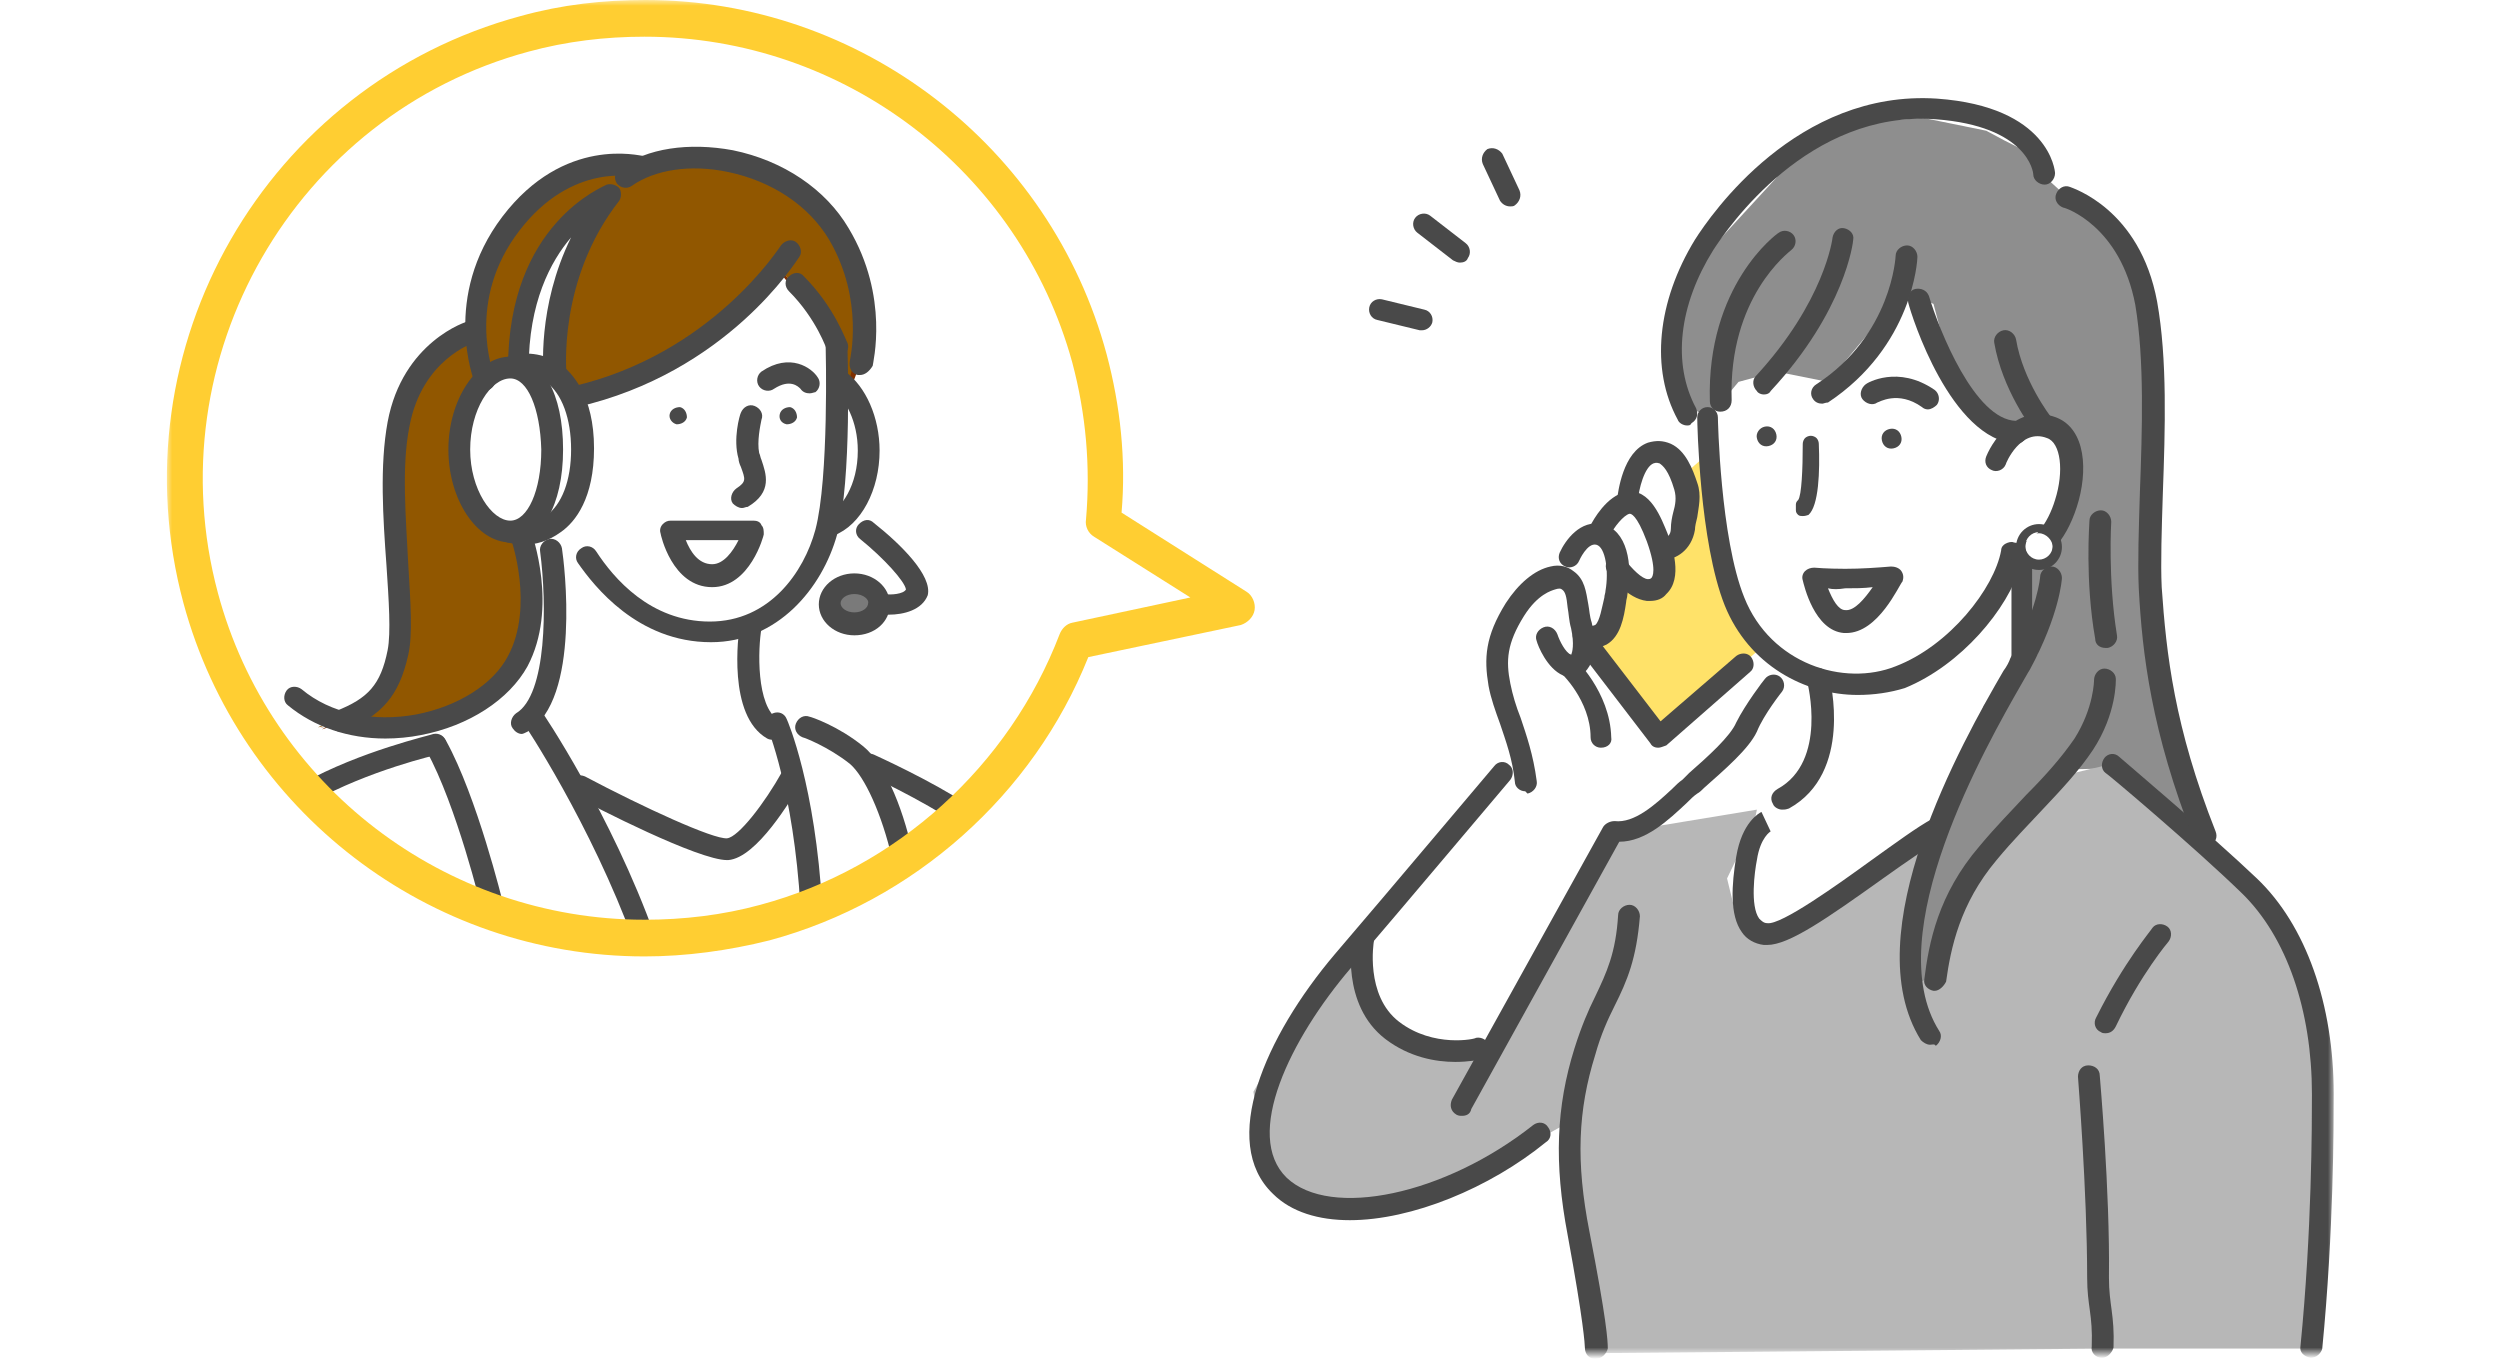 <?xml version="1.0" encoding="utf-8"?>
<!-- Generator: Adobe Illustrator 26.5.3, SVG Export Plug-In . SVG Version: 6.00 Build 0)  -->
<svg version="1.1" id="レイヤー_1" xmlns="http://www.w3.org/2000/svg" xmlns:xlink="http://www.w3.org/1999/xlink" x="0px"
	 y="0px" viewBox="0 0 218 118.5" style="enable-background:new 0 0 218 118.5;" xml:space="preserve">
<style type="text/css">
	.st0{fill:#D9D9D9;filter:url(#Adobe_OpacityMaskFilter);}
	.st1{mask:url(#mask0_1846_1350_00000091703631959655331850000006700255749914608772_);}
	.st2{fill:#FFFFFF;}
	.st3{fill:#8E8E8E;}
	.st4{fill:#B7B7B7;}
	.st5{fill:#FFE269;}
	.st6{fill:#494949;}
	.st7{fill:#915700;}
	.st8{fill:#7F2F00;}
	.st9{fill:#7A7A7A;}
	.st10{fill:#FFCE32;}
</style>
<defs>
	<filter id="Adobe_OpacityMaskFilter" filterUnits="userSpaceOnUse" x="14.5" y="0" width="189" height="118.5">
		<feColorMatrix  type="matrix" values="1 0 0 0 0  0 1 0 0 0  0 0 1 0 0  0 0 0 1 0"/>
	</filter>
</defs>
<mask maskUnits="userSpaceOnUse" x="14.5" y="0" width="189" height="118.5" id="mask0_1846_1350_00000091703631959655331850000006700255749914608772_">
	<rect x="4.5" y="-13" class="st0" width="218" height="131"/>
</mask>
<g class="st1">
	<path class="st2" d="M180,17.3l-1.8-1.9c0,0-1-7.1-13.7-5.5c-12.6,1.6-17.8,14.6-18.8,18.4c-1,3.8,1.4,7.9,1.4,7.9l1.8,0.2l0.4,7.1
		l-2.5-1.1c0,0-0.5-3.4-3-2.9c-2.5,0.5-2.1,4.4-2.1,4.4l-2.4,2.7c0,0-1.7,0.2-2.6,1.9l-0.7,1.7c0,0-2.5-0.3-4.7,4s0.9,8.8,1.4,12.8
		l-1.8,0.4c0,0-11.4,12.9-14.4,17c-3,4.1-9.2,12-5.6,18.3c3.6,6.4,18.4,0.6,23.3-3.9l2.4-1.4c0,0-0.6,4.5,0.6,9.2s1.7,11,1.7,11
		h62.2c0,0,0.8-8.8,1.2-17.8s-0.4-18.3-10.3-26.9c0,0-3.2-8-4.3-16.3c-1.1-8.3-0.5-14.8-0.2-21.5C188,28.2,187.3,20,180,17.3z"/>
	<path class="st3" d="M149,36.4l-1.7-0.9l-1.1-5.5l1.9-7.1l6.8-7.4l1.7-2.7l6-2.2l5.2-0.3l5.4,1.1c0,0,3.1,1.7,3.2,1.6
		c0.1-0.1,1.9,2.4,1.9,2.4l3.4,3.1l4.4,4.5l1.6,6.8v15.9L188,57l3.8,16.5l-7.3-6.5l-4.7,0.1l-5.5,6l-4.3,6.4l-1,5.9l-1.8,0.5
		l-0.8-2.5l2.2-11.2l4.4-10.7l4.7-4.5l-1.3-4.8l0.9-3.7l3.1-4.9l-1.1-5.6l-0.9-2.2l-3,2.2l-3.8-3.7l-2.2-4.8l-0.8-3l-1.4-0.6
		l-2.3,0.8l-5.5,6.6l-4.5-0.9l-3.3,0.9L149,36.4L149,36.4z"/>
	<path class="st4" d="M153.2,70.6l-10.3,1.7l-2.9,1.5l-9.9,17.7h-4.3l-4.4-1.7l-2.3-3.1l-0.3-4.4l-5.4,5.7l-4.1,7.2l0.9,5.9l1.8,2.9
		l3.6,0.8l8.7-0.6l8.1-3.9l1.8-1l2-1.1c0,0,1.6,11.8,1.6,12.2c0,0.3,0.8,7.6,0.8,7.6l44.5-0.4h18.1l0.9-10.9l-0.5-18.4l-3-7.6
		l-10.3-10.5l-4.1-3.6l-4.6,1.1l-7.4,8.5l-3.6,7.3l-0.3,1.7l-1.7,0.9l-0.1-7l2.2-6.4l-13.7,8.7l-3.4-0.7l-1-4.1l2.4-5L153.2,70.6
		L153.2,70.6z"/>
	<path class="st5" d="M153.8,56.3l-9.2,7.9l-6.2-7.9c0,0,3.2-1.2,2.7-6.3c0,0,1.9,2.2,3.3,1.3c1.3-0.9,0.9-3.5,0.9-3.5
		s1-0.5,1.3-2.3c0.3-1.7,0-3.9,0-3.9l2.4-2.1c0,0,0.1,2.8,0.7,6.7C150.4,50.1,151.7,54.4,153.8,56.3L153.8,56.3z"/>
	<path class="st6" d="M153.2,38.2c0.1,0.5,0.5,0.8,1,0.7c0.5-0.1,0.8-0.5,0.7-1c-0.1-0.5-0.5-0.8-1-0.7S153.1,37.8,153.2,38.2z"/>
	<path class="st6" d="M164.1,38.4c0.1,0.5,0.5,0.8,1,0.7c0.5-0.1,0.8-0.5,0.7-1c-0.1-0.5-0.5-0.8-1-0.7S164,37.9,164.1,38.4
		L164.1,38.4z"/>
	<path class="st6" d="M161,55.2c-0.1,0-0.1,0-0.2,0c-2.6-0.2-3.5-4.2-3.6-4.6c-0.1-0.3,0-0.6,0.2-0.8c0.2-0.2,0.5-0.3,0.8-0.3
		c0,0,1.1,0.1,2.7,0.1c1.4,0,2.8-0.1,4-0.2c0.3,0,0.7,0.1,0.9,0.4c0.2,0.3,0.2,0.6,0.1,0.9C165.6,51,163.8,55.2,161,55.2L161,55.2z
		 M159.4,51.3c0.4,1,0.9,1.9,1.5,1.9c0.8,0.1,1.7-1,2.4-2c-0.8,0.1-1.6,0.1-2.4,0.1C160.3,51.4,159.8,51.4,159.4,51.3L159.4,51.3z"
		/>
	<path class="st6" d="M162,60.6c-4.6,0-9.5-2.6-11.6-7.8c-2.2-5.5-2.4-15.9-2.4-16.4c0-0.5,0.4-0.9,0.9-0.9h0c0.5,0,0.9,0.4,0.9,0.9
		c0,0.1,0.2,10.5,2.3,15.7c2.3,5.8,8.7,7.8,13.2,6c4.7-1.8,8.6-6.8,9.2-10.1c0-0.3,0.2-0.5,0.4-0.6c0.2-0.1,0.5-0.2,0.7-0.1
		c1.6,0.4,3-1.7,3.6-3.7c0.8-2.5,0.5-5-0.7-5.4c-2.3-0.9-3.6,2.2-3.6,2.3c-0.2,0.5-0.8,0.7-1.2,0.5c-0.5-0.2-0.7-0.7-0.5-1.2
		c0.7-1.7,2.9-4.6,6.1-3.4c2.6,1,2.8,4.7,1.8,7.8c-1,3.1-2.8,5-4.9,5.1c-1.1,3.8-5.2,8.7-10.1,10.7C164.8,60.4,163.4,60.6,162,60.6
		L162,60.6z"/>
	<path class="st6" d="M168.1,35.7c-0.2,0-0.4-0.1-0.5-0.2c-2.1-1.5-3.8-0.4-3.9-0.4c-0.4,0.3-1,0.1-1.3-0.3c-0.3-0.4-0.1-1,0.3-1.3
		c0.1-0.1,2.8-1.7,6,0.5c0.4,0.3,0.5,0.9,0.2,1.3C168.7,35.5,168.4,35.7,168.1,35.7L168.1,35.7z"/>
	<path class="st6" d="M144.6,65.2C144.6,65.2,144.5,65.2,144.6,65.2c-0.4,0-0.6-0.2-0.7-0.4l-5.9-7.7c-0.3-0.4-0.2-1,0.2-1.3
		c0.4-0.3,1-0.2,1.3,0.2l5.3,6.9l6.6-5.7c0.4-0.3,1-0.3,1.3,0.1c0.3,0.4,0.3,1-0.1,1.3l-7.3,6.4C145,65.1,144.8,65.2,144.6,65.2
		L144.6,65.2z"/>
	<path class="st6" d="M133,69c-0.5,0-0.9-0.4-0.9-0.8c-0.2-2-0.8-3.6-1.3-5.1c-0.4-1.1-0.8-2.2-1-3.3c-0.4-2.4-0.3-4.3,1.5-7.2
		c1.1-1.7,2.5-2.9,3.9-3.2c0.8-0.2,1.5,0,2,0.4c1,0.7,1.1,1.8,1.3,2.9c0.1,0.5,0.1,1,0.3,1.6c0.6,2.7-0.1,3.8-0.6,4.3
		c-0.5,0.4-1.2,0.5-1.9,0.3c-1.4-0.6-2.2-2.6-2.3-3c-0.2-0.5,0.1-1,0.6-1.2c0.5-0.2,1,0.1,1.2,0.6c0.2,0.6,0.7,1.6,1.2,1.8
		c0.1-0.2,0.3-0.9,0-2.3c-0.2-0.7-0.2-1.3-0.3-1.8c-0.1-1-0.2-1.4-0.5-1.6c-0.1-0.1-0.3-0.1-0.6,0c-0.3,0.1-1.5,0.4-2.7,2.3
		c-1.5,2.4-1.6,3.9-1.2,5.9c0.2,1,0.5,2,0.9,3c0.5,1.5,1.1,3.2,1.4,5.5c0.1,0.5-0.3,1-0.8,1.1C133,69,133,69,133,69L133,69z"/>
	<path class="st6" d="M139.6,65.2c-0.5,0-0.9-0.4-0.9-0.9c0-3.2-2.6-5.7-2.7-5.7c-0.4-0.4-0.4-0.9-0.1-1.3c0.4-0.4,1-0.4,1.3,0
		c0.1,0.1,3.2,3,3.3,7C140.6,64.8,140.2,65.2,139.6,65.2L139.6,65.2z"/>
	<path class="st6" d="M138.9,56.5c-0.3,0-0.7-0.1-1.1-0.2c-0.5-0.2-0.8-0.7-0.6-1.2c0.2-0.5,0.7-0.8,1.2-0.6c0.2,0.1,0.5,0.1,0.7,0
		c0.4-0.3,0.6-1.6,0.8-2.4c0-0.2,0.1-0.4,0.1-0.6c0.3-1.7,0-3.8-0.8-4c-0.8-0.2-1.5,1.4-1.5,1.4c-0.2,0.5-0.8,0.7-1.2,0.5
		c-0.5-0.2-0.7-0.7-0.5-1.2c0.5-1.1,1.8-2.9,3.7-2.5c2.2,0.5,2.7,3.5,2.2,6.2c0,0.2-0.1,0.4-0.1,0.6c-0.2,1.4-0.5,3-1.7,3.7
		C139.7,56.4,139.3,56.5,138.9,56.5L138.9,56.5z"/>
	<path class="st6" d="M143.9,52.4c-0.1,0-0.2,0-0.3,0c-1.7-0.2-3.1-2.1-3.4-2.5c-0.3-0.4-0.2-1,0.2-1.3c0.4-0.3,1-0.2,1.3,0.2
		c0.6,0.8,1.5,1.7,2,1.7c0.1,0,0.2,0,0.3-0.1c0.1-0.1,0.5-0.7-0.4-3.2c-0.9-2.4-1.4-2.4-1.5-2.4c-0.5,0.1-1.4,1.2-1.7,1.9
		c-0.2,0.5-0.8,0.6-1.3,0.4c-0.5-0.2-0.6-0.8-0.4-1.3c0.2-0.4,1.4-2.6,3.1-2.9c2.1-0.4,3.1,2.4,3.6,3.6c0.4,1.1,1.4,3.9-0.1,5.3
		C145,52.2,144.5,52.4,143.9,52.4L143.9,52.4z"/>
	<path class="st6" d="M145.1,48.8c-0.5,0-0.9-0.4-0.9-0.9c0-0.5,0.4-1,0.9-1c0.2,0,0.6-0.2,0.6-0.8c0-0.5,0.1-1,0.2-1.4
		c0.2-0.7,0.3-1.3,0.1-2c-0.5-1.7-1-2.1-1.3-2.3c-0.1,0-0.2-0.1-0.5,0c-0.8,0.3-1.3,2.2-1.4,3.4c-0.1,0.5-0.5,0.9-1,0.8
		c-0.5-0.1-0.9-0.5-0.8-1c0.1-0.7,0.5-4.2,2.7-5c0.7-0.2,1.3-0.2,2,0.1c1.3,0.6,1.9,2.2,2.3,3.4c0.4,1.1,0.1,2.2,0,3
		c-0.1,0.4-0.2,0.8-0.2,1.1C147.5,48,146.1,48.8,145.1,48.8C145.2,48.8,145.1,48.8,145.1,48.8L145.1,48.8z"/>
	<path class="st6" d="M127.5,97.3c-0.2,0-0.3,0-0.5-0.1c-0.5-0.3-0.6-0.8-0.4-1.3l13.2-23.8c0.2-0.3,0.6-0.5,1-0.5
		c1.7,0.2,3.5-1.4,5-2.8c0.3-0.3,0.6-0.6,0.9-0.8c0.2-0.2,0.4-0.4,0.6-0.6c1.6-1.4,3.6-3.2,4.1-4.4c0.8-1.6,2.4-3.7,2.5-3.8
		c0.3-0.4,0.9-0.5,1.3-0.2c0.4,0.3,0.5,0.9,0.2,1.3c0,0-1.6,2-2.2,3.5c-0.7,1.5-2.8,3.3-4.6,4.9c-0.2,0.2-0.4,0.4-0.6,0.5
		c-0.3,0.2-0.6,0.5-0.9,0.8c-1.6,1.5-3.6,3.4-5.9,3.4l-12.9,23.3C128.2,97.2,127.8,97.3,127.5,97.3L127.5,97.3z"/>
	<path class="st6" d="M168.3,91.1c-0.3,0-0.6-0.2-0.8-0.4c-5.8-9.3,3.6-26,7.2-32.2c0.3-0.4,0.5-0.8,0.6-1.1
		c2.4-4.3,2.6-7.1,2.6-7.1c0-0.5,0.5-0.9,1-0.9c0.5,0,0.9,0.5,0.9,1c0,0.1-0.2,3.2-2.8,8c-0.2,0.3-0.4,0.7-0.7,1.2
		c-3.1,5.4-12.5,21.9-7.2,30.3c0.3,0.4,0.1,1-0.3,1.3C168.7,91,168.5,91.1,168.3,91.1L168.3,91.1z"/>
	<path class="st6" d="M176.3,58.2L176.3,58.2c-0.5,0-0.9-0.4-0.9-0.9l0-8.5c0-0.5,0.4-1,0.9-1h0c0.5,0,0.9,0.4,0.9,1l0,8.5
		C177.3,57.8,176.8,58.2,176.3,58.2L176.3,58.2z"/>
	<path class="st6" d="M183.6,56.5c-0.5,0-0.9-0.3-0.9-0.8c-0.9-5.1-0.5-10.1-0.5-10.3c0-0.5,0.5-0.9,1-0.9c0.5,0,0.9,0.5,0.9,1
		c0,0-0.3,5,0.5,9.9c0.1,0.5-0.3,1-0.8,1.1C183.7,56.5,183.6,56.5,183.6,56.5L183.6,56.5z"/>
	<path class="st6" d="M168.7,86.4c0,0-0.1,0-0.1,0c-0.5-0.1-0.9-0.5-0.8-1c0.4-3.2,1.2-7.4,4.8-11.6c1.5-1.8,2.9-3.2,4.1-4.5
		c1.7-1.7,3.1-3.3,4.2-4.9c1.7-2.7,1.7-5.1,1.7-5.1c0-0.5,0.4-1,0.9-1c0.5,0,1,0.4,1,0.9c0,0.1,0.1,3-2,6.2
		c-1.2,1.8-2.7,3.4-4.4,5.2c-1.2,1.3-2.6,2.7-4,4.4c-3.2,3.8-4,7.7-4.4,10.6C169.5,86,169.1,86.4,168.7,86.4z"/>
	<path class="st6" d="M155.4,70.6c-0.3,0-0.7-0.2-0.8-0.5c-0.3-0.5-0.1-1,0.4-1.3c4.4-2.4,2.6-9.3,2.6-9.3c-0.1-0.5,0.2-1,0.7-1.2
		s1,0.2,1.2,0.7c0.1,0.3,2.1,8.4-3.5,11.5C155.7,70.6,155.6,70.6,155.4,70.6L155.4,70.6z"/>
	<path class="st6" d="M175.8,38.7L175.8,38.7c-5.7-0.4-9.1-11.1-9.4-12.3c-0.1-0.5,0.1-1.1,0.6-1.2c0.5-0.1,1,0.1,1.2,0.6
		c0.9,3,4,10.8,7.6,10.9c0.5,0,0.9,0.5,0.9,1C176.8,38.3,176.3,38.7,175.8,38.7z"/>
	<path class="st6" d="M178,37.9c-0.3,0-0.6-0.1-0.7-0.4c-0.1-0.1-2.7-3.5-3.4-7.6c-0.1-0.5,0.3-1,0.8-1.1c0.5-0.1,1,0.3,1.1,0.8
		c0.6,3.6,3,6.7,3,6.7c0.3,0.4,0.3,1-0.2,1.3C178.4,37.9,178.2,37.9,178,37.9L178,37.9z"/>
	<path class="st6" d="M158.9,35.2c-0.3,0-0.6-0.1-0.8-0.4c-0.3-0.4-0.2-1,0.3-1.3c6.6-4.3,6.9-11.2,6.9-11.2c0-0.5,0.5-0.9,1-0.9
		c0.5,0,0.9,0.5,0.9,1c0,0.3-0.4,7.8-7.8,12.7C159.2,35.1,159,35.2,158.9,35.2L158.9,35.2z"/>
	<path class="st6" d="M153.8,34.4c-0.2,0-0.5-0.1-0.6-0.3c-0.4-0.4-0.4-1-0.1-1.3c6-6.5,6.7-12,6.7-12.1c0.1-0.5,0.5-0.9,1-0.8
		c0.5,0.1,0.9,0.5,0.8,1c0,0.2-0.7,6.2-7.2,13.2C154.3,34.3,154.1,34.4,153.8,34.4z"/>
	<path class="st6" d="M150,35.9c-0.5,0-0.9-0.4-0.9-0.9c-0.3-10.1,5.8-14.6,6-14.7c0.4-0.3,1-0.2,1.3,0.2c0.3,0.4,0.2,1-0.2,1.3
		c-0.2,0.2-5.5,4.1-5.2,13.1C151,35.5,150.6,35.9,150,35.9L150,35.9L150,35.9z"/>
	<path class="st6" d="M147.1,37.1c-0.3,0-0.7-0.2-0.8-0.5c-2.4-4.4-1.8-10.3,1.5-15.7c1.4-2.2,8.9-13.1,21.1-12.3
		c9.8,0.7,10.3,6.3,10.3,6.5c0,0.5-0.4,1-0.9,1c-0.5,0-1-0.4-1-0.9c0-0.2-0.5-4.2-8.5-4.8c-11.1-0.8-18.1,9.4-19.4,11.4
		c-3,4.8-3.6,9.9-1.5,13.8c0.2,0.5,0.1,1-0.4,1.3C147.4,37.1,147.3,37.1,147.1,37.1L147.1,37.1z"/>
	<path class="st6" d="M154.1,82.4c-0.1,0-0.2,0-0.3,0c-0.8-0.1-1.5-0.5-1.9-1.1c-1.1-1.5-0.9-4.2-0.5-6.6c0.5-3,2-3.8,2.2-3.9
		l0.8,1.7l0,0c0,0-0.9,0.5-1.2,2.5c-0.2,1-0.6,4,0.2,5.1c0.2,0.2,0.4,0.4,0.7,0.4c1.2,0.2,6.2-3.4,9.1-5.5c2.1-1.5,4-2.9,5.3-3.6
		c0.5-0.3,1-0.1,1.3,0.4c0.3,0.5,0.1,1-0.4,1.3c-1.2,0.7-3.1,2-5.2,3.5C159.3,80.1,156,82.4,154.1,82.4z"/>
	<path class="st6" d="M139.1,118.5c-0.5,0-0.9-0.4-0.9-1c0-0.2-0.1-2.2-1.5-9.8c-1.2-6.3-1-11.2,0.6-16.3c0.6-1.9,1.2-3.3,1.8-4.5
		c1-2.1,1.8-3.8,2-7.1c0-0.5,0.5-0.9,1-0.9c0.5,0,0.9,0.5,0.9,1c-0.3,3.7-1.1,5.6-2.2,7.8c-0.6,1.2-1.2,2.5-1.7,4.3
		c-1.5,4.8-1.7,9.3-0.5,15.4c1.5,7.7,1.6,9.5,1.6,10.2C140.1,118,139.7,118.5,139.1,118.5L139.1,118.5L139.1,118.5z"/>
	<path class="st6" d="M117.7,106.4c-2.7,0-5.1-0.7-6.7-2.3c-4.7-4.5-0.7-13.7,5.4-20.9c4.8-5.6,13.8-16.3,13.9-16.4
		c0.3-0.4,0.9-0.5,1.3-0.1c0.4,0.3,0.4,0.9,0.1,1.3c-0.1,0.1-9.1,10.8-13.9,16.4c-5.3,6.2-9.4,14.6-5.6,18.3
		c3.8,3.6,13.8,1.5,21.5-4.6c0.4-0.3,1-0.3,1.3,0.2c0.3,0.4,0.3,1-0.2,1.3C129.9,103.6,123.1,106.4,117.7,106.4L117.7,106.4z"/>
	<path class="st6" d="M201.5,118.4C201.5,118.4,201.5,118.3,201.5,118.4c-0.6-0.1-1-0.5-0.9-1c1-10.1,1-19.4,1-22
		c0-7.3-2.2-13.7-6.1-17.5c-4-3.9-11.8-10.5-11.9-10.5c-0.4-0.3-0.4-0.9-0.1-1.3c0.3-0.4,0.9-0.5,1.3-0.1c0.1,0.1,7.9,6.7,12,10.6
		c4.3,4.1,6.7,11,6.7,18.8c0,2.7,0,12-1,22.2C202.4,118,202,118.4,201.5,118.4L201.5,118.4z"/>
	<path class="st6" d="M183.6,90.1c-0.1,0-0.3,0-0.4-0.1c-0.5-0.2-0.7-0.8-0.4-1.3c2.4-4.8,4.8-7.6,4.9-7.8c0.3-0.4,0.9-0.4,1.3-0.1
		c0.4,0.3,0.4,0.9,0.1,1.3c0,0-2.4,2.8-4.6,7.4C184.3,89.9,184,90.1,183.6,90.1z"/>
	<path class="st6" d="M183.3,118.4C183.3,118.4,183.3,118.4,183.3,118.4c-0.6,0-1-0.5-0.9-1c0.1-2.8-0.4-3.5-0.4-6
		c0-7.5-0.8-17.4-0.8-17.5c0-0.5,0.3-1,0.9-1c0.5,0,1,0.3,1,0.9c0,0.1,0.9,10,0.8,17.6c0,2.4,0.5,3.2,0.4,6.1
		C184.2,117.9,183.8,118.4,183.3,118.4L183.3,118.4z"/>
	<path class="st6" d="M126.9,92.6c-1.7,0-4-0.4-6.1-2c-3.9-3-2.9-8.6-2.9-8.8c0.1-0.5,0.6-0.9,1.1-0.8c0.5,0.1,0.9,0.6,0.8,1.1
		c0,0-0.8,4.7,2.2,7c3,2.3,6.7,1.5,6.7,1.4c0.5-0.1,1,0.2,1.2,0.7c0.1,0.5-0.2,1-0.7,1.2C129,92.4,128.1,92.6,126.9,92.6L126.9,92.6
		z"/>
	<path class="st6" d="M192.2,73.8c-0.4,0-0.7-0.2-0.9-0.6c-3.7-9.4-4.5-16.2-4.8-21.9c-0.1-2.2,0-5.2,0.1-8.4
		c0.2-5.4,0.4-11.5-0.4-16.3c-1.3-6.9-6.1-8.5-6.3-8.5c-0.5-0.2-0.8-0.7-0.6-1.2s0.7-0.8,1.2-0.6c0.2,0.1,6.1,1.9,7.6,10
		c0.9,5,0.7,11.2,0.5,16.7c-0.1,3.1-0.2,6.1-0.1,8.2c0.4,5.8,1.1,12.2,4.7,21.3c0.2,0.5,0,1-0.5,1.2
		C192.4,73.8,192.3,73.8,192.2,73.8L192.2,73.8z"/>
	<path class="st6" d="M131.7,18c-0.4,0-0.7-0.2-0.9-0.5l-1.5-3.2c-0.2-0.5,0-1,0.4-1.3c0.5-0.2,1,0,1.3,0.4l1.5,3.2
		c0.2,0.5,0,1-0.4,1.3C132,18,131.8,18,131.7,18z"/>
	<path class="st6" d="M127.3,22.9c-0.2,0-0.4-0.1-0.6-0.2l-3.1-2.4c-0.4-0.3-0.5-0.9-0.2-1.3c0.3-0.4,0.9-0.5,1.3-0.2l3.1,2.4
		c0.4,0.3,0.5,0.9,0.2,1.3C127.9,22.8,127.6,22.9,127.3,22.9L127.3,22.9z"/>
	<path class="st6" d="M124,28.8c-0.1,0-0.2,0-0.2,0l-3.7-0.9c-0.5-0.1-0.8-0.6-0.7-1.1c0.1-0.5,0.6-0.8,1.1-0.7l3.7,0.9
		c0.5,0.1,0.8,0.6,0.7,1.1C124.8,28.5,124.4,28.8,124,28.8z"/>
	<path class="st2" d="M96.2,45.5c0.4-4.6,0.1-9.4-1.2-14.2C89.2,9.9,67.2-2.8,45.8,3C24.4,8.7,11.7,30.8,17.5,52.2
		c5.8,21.4,27.8,34.1,49.2,28.3c13-3.5,22.7-12.9,27.1-24.6l14.1-3L96.2,45.5z"/>
	<path class="st7" d="M52.4,17.2c0,0-4.6,8.1-4.1,15.4l1.7,1.9c0,0,11.2-2.4,17.8-11.3c0,0,3,3.4,5,6.9v2.7l1.2,1.1
		c0,0,1.7-4,0.3-10.4c-1.4-6.3-10.6-12.2-18.6-9.2c0,0-6.8-1.2-11,4.5c-4.2,5.7-3.7,9.9-3.7,9.9s-6.5,2.4-6.7,9.4
		c-0.1,7,1,14.7,0.3,17.5c-0.6,2.8-1.5,5.6-5.2,7.1c-3.7,1.5,0,0.2,0,0.2s6.3,1.7,11.6-1.6c5.2-3.3,5.9-7.6,4.2-14.8
		c0,0-4.8,0-5.5-5.9c-0.7-5.9,2.2-8.7,5.2-8.7C45.2,32,45,21.7,52.4,17.2L52.4,17.2z"/>
	<path class="st8" d="M28.1,63.6C28,63.6,28,63.6,28.1,63.6c0,0,0-0.1,1.6-0.8c1.7-0.7,2.9-1.7,3.8-3.1c0.7-1.2,1.1-2.4,1.5-4
		c0.3-1.5,0.2-4.6,0-8.1c-0.2-2.9-0.4-6.2-0.3-9.3c0-1.6,0.4-3.1,1.1-4.4c0.6-1.1,1.3-2.1,2.3-2.9c1.5-1.4,3.1-2,3.3-2.1
		c0-0.2-0.1-1.2,0.3-2.8c0.4-1.6,1.2-4.1,3.4-7.1c1-1.3,2.1-2.4,3.5-3.1c1.1-0.6,2.3-1,3.6-1.3c2.1-0.4,3.8-0.1,3.9-0.1
		c3.6-1.4,7.9-1,11.8,1.1c1.7,0.9,3.3,2.2,4.5,3.6c1.2,1.4,2,3,2.4,4.5c0.4,1.8,0.8,4.6,0.3,7.6C74.6,33,74.1,34,74.1,34l0,0
		l-1.3-1.1v-2.8c-1.9-3.3-4.7-6.6-5-6.9c-1.5,2-3.4,3.9-5.6,5.5c-1.8,1.3-3.7,2.5-5.8,3.5c-3.6,1.7-6.4,2.3-6.4,2.3l0,0l-1.8-2v0
		c-0.3-3.7,0.9-7.7,1.8-10.4c0.9-2.6,1.9-4.5,2.2-4.9c-1.7,1-3.1,2.4-4.2,4.1c-0.9,1.4-1.6,3-2.1,4.9c-0.9,3.1-0.8,5.7-0.8,5.7v0
		l0,0c-1.3,0-2.6,0.5-3.5,1.5c-1.4,1.5-2,4.1-1.7,7.1c0.2,1.7,0.9,3.9,3,5.2c1.3,0.7,2.5,0.7,2.5,0.7h0l0,0c0.9,3.9,1,6.6,0.5,8.9
		c-0.6,2.4-2.1,4.3-4.7,6c-2.7,1.7-5.7,2.1-7.7,2.1c0,0,0,0,0,0c-2.1,0-3.7-0.4-3.8-0.4C28.4,63.5,28.1,63.6,28.1,63.6L28.1,63.6z
		 M54.3,14.4c-0.7,0-1.5,0-2.4,0.2c-1.3,0.2-2.5,0.7-3.6,1.3c-1.4,0.8-2.5,1.8-3.5,3.1c-1.2,1.6-2.7,4.2-3.4,7.1
		c-0.4,1.7-0.3,2.8-0.3,2.8l0,0l0,0c0,0-1.7,0.6-3.3,2.1c-1,0.9-1.7,1.8-2.3,2.9c-0.7,1.3-1.1,2.8-1.1,4.4c-0.1,3.1,0.1,6.4,0.3,9.3
		c0.2,3.6,0.4,6.6,0,8.2c-0.4,1.6-0.7,2.8-1.5,4c-0.9,1.4-2.1,2.4-3.8,3.1c-0.9,0.4-1.3,0.5-1.5,0.6c0.3-0.1,1-0.3,1.5-0.5l0,0l0,0
		c0,0,1.6,0.4,3.8,0.4c0,0,0,0,0,0c2,0,5-0.4,7.7-2c2.6-1.6,4.1-3.5,4.7-5.9c0.6-2.2,0.4-5-0.5-8.8c-0.2,0-1.3-0.1-2.5-0.7
		c-2.1-1.2-2.8-3.5-3-5.2c-0.3-3,0.3-5.6,1.7-7.1c0.9-1,2.2-1.6,3.5-1.6c0-0.3,0-2.7,0.8-5.7c0.5-1.8,1.2-3.5,2.1-4.9
		c1.1-1.8,2.6-3.2,4.3-4.2l0.1-0.1l0,0.1c0,0-1.2,2.1-2.2,5c-1,2.7-2.1,6.7-1.8,10.4l1.7,1.9c0.2-0.1,3-0.7,6.4-2.3
		c2.1-1,4.1-2.2,5.8-3.5c2.2-1.6,4.1-3.5,5.6-5.5l0,0l0,0c0,0,3,3.4,5,6.9l0,0v2.7l1.2,1.1c0.1-0.2,0.4-1.2,0.7-2.8
		c0.2-1.6,0.4-4.3-0.3-7.6c-0.3-1.5-1.1-3.1-2.4-4.5c-1.2-1.4-2.7-2.6-4.4-3.6c-3.8-2.1-8.1-2.5-11.7-1.1l0,0l0,0
		C55.9,14.5,55.3,14.4,54.3,14.4L54.3,14.4z"/>
	<path class="st6" d="M62,56L62,56c-6.4,0-10.2-4.9-11.6-6.9c-0.3-0.4-0.2-1,0.3-1.3c0.4-0.3,1-0.2,1.3,0.3c1.5,2.3,4.7,6.1,9.9,6.1
		h0c5.2,0,8.2-4.3,9.2-8c1.2-4.5,0.9-15.8,0.9-15.9c0-0.5,0.4-1,0.9-1c0.5,0,1,0.4,1,0.9c0,0.5,0.4,11.7-0.9,16.4
		C71.7,51.3,67.8,56,62,56L62,56z"/>
	<path class="st6" d="M64.7,44.3c-0.3,0-0.6-0.2-0.8-0.4c-0.3-0.4-0.1-1,0.3-1.3c0.9-0.6,0.8-0.8,0.4-1.9c-0.1-0.2-0.2-0.5-0.2-0.7
		c-0.5-1.7,0.1-3.8,0.2-4c0.2-0.5,0.7-0.8,1.2-0.6c0.5,0.2,0.8,0.7,0.6,1.2c-0.1,0.5-0.4,1.9-0.2,2.9c0.1,0.2,0.1,0.4,0.2,0.6
		c0.4,1.2,1,2.8-1.2,4.1C65,44.2,64.9,44.3,64.7,44.3L64.7,44.3z"/>
	<path class="st6" d="M62.1,51.2c-3.5,0-4.5-4.6-4.5-4.7c-0.1-0.3,0-0.6,0.2-0.8c0.2-0.2,0.4-0.3,0.7-0.3h7.2c0.3,0,0.6,0.1,0.7,0.4
		c0.2,0.2,0.2,0.5,0.2,0.8C66.6,46.7,65.4,51.2,62.1,51.2L62.1,51.2z M59.8,47.1c0.4,1,1.1,2.1,2.3,2.1c1,0,1.8-1.1,2.3-2.1H59.8z"
		/>
	<path class="st6" d="M58.4,36.1c0.1-0.4,0.5-0.6,0.9-0.6c0.4,0.1,0.6,0.5,0.6,0.9c-0.1,0.4-0.5,0.6-0.9,0.6
		C58.6,36.9,58.3,36.5,58.4,36.1L58.4,36.1z"/>
	<path class="st6" d="M68,36.1c0.1-0.4,0.5-0.6,0.9-0.6c0.4,0.1,0.6,0.5,0.6,0.9c-0.1,0.4-0.5,0.6-0.9,0.6
		C68.1,36.9,67.9,36.5,68,36.1L68,36.1z"/>
	<path class="st6" d="M70.6,34.3c-0.3,0-0.6-0.1-0.8-0.4c-0.2-0.2-0.9-0.9-2.3,0c-0.4,0.3-1,0.2-1.3-0.2c-0.3-0.4-0.2-1,0.2-1.3
		c2.5-1.7,4.4-0.3,4.9,0.5c0.3,0.4,0.2,1-0.2,1.3C71,34.2,70.8,34.3,70.6,34.3L70.6,34.3z"/>
	<path class="st6" d="M44.5,47.3c-2.9,0-5.4-3.7-5.4-8.1c0-4.4,2.5-8.1,5.4-8.1c2.8,0,4.6,3.2,4.6,8.1S47.2,47.3,44.5,47.3z
		 M44.5,33c-1.7,0-3.5,2.7-3.5,6.2s1.9,6.2,3.5,6.2c1.5,0,2.7-2.6,2.7-6.2C47.1,35.6,46,33,44.5,33z"/>
	<path class="st6" d="M72.4,46.8c-0.4,0-0.7-0.2-0.9-0.6c-0.2-0.5,0-1,0.5-1.2c1.4-0.6,2.8-2.7,2.8-5.7c0-2.6-1.1-4.5-2.2-5.4
		c-0.4-0.3-0.5-0.9-0.2-1.3c0.3-0.4,0.9-0.5,1.3-0.2c1.8,1.3,3,4,3,6.9c0,3.4-1.6,6.5-4,7.4C72.7,46.7,72.6,46.8,72.4,46.8
		L72.4,46.8z"/>
	<path class="st6" d="M45.7,47.5c-0.5,0-1-0.1-1.5-0.2c-0.5-0.2-0.8-0.7-0.6-1.2c0.2-0.5,0.7-0.8,1.2-0.6c0.9,0.3,2,0.1,2.8-0.5
		c1.4-1,2.2-3.1,2.2-5.8c0-2.7-0.8-4.9-2.2-5.9c-0.8-0.6-1.8-0.7-2.7-0.4c-0.5,0.2-1-0.1-1.2-0.6c-0.2-0.5,0.1-1,0.6-1.2
		c1.4-0.5,3.1-0.3,4.5,0.6c1.1,0.8,3,2.8,3,7.4c0,4.3-1.6,6.4-2.9,7.3C47.8,47.2,46.7,47.5,45.7,47.5L45.7,47.5z"/>
	<path class="st6" d="M48.3,33.6c-0.5,0-0.9-0.4-0.9-0.8c0-0.3-0.6-6,2.4-12.1c-1.8,2.1-3.7,5.7-3.7,11.4c0,0.5-0.4,0.9-0.9,0.9
		c-0.5,0-0.9-0.4-0.9-0.9c0-12.6,8.3-15.8,8.6-16c0.4-0.1,0.8,0,1.1,0.3c0.2,0.3,0.2,0.8,0,1.1c-5.4,6.9-4.6,15-4.6,15.1
		C49.3,33.1,49,33.5,48.3,33.6C48.4,33.6,48.4,33.6,48.3,33.6z"/>
	<path class="st6" d="M50.1,35.5c-0.4,0-0.8-0.3-0.9-0.7c-0.1-0.5,0.2-1,0.7-1.1C62.1,30.9,68,21.5,68.1,21.4
		c0.3-0.4,0.9-0.6,1.3-0.3c0.4,0.3,0.6,0.9,0.3,1.3c-0.3,0.4-6.3,10.1-19.4,13.1C50.2,35.5,50.2,35.5,50.1,35.5L50.1,35.5z"/>
	<path class="st6" d="M73,31.2c-0.4,0-0.8-0.3-0.9-0.7c0,0-0.9-2.7-3.3-5.1c-0.4-0.4-0.4-1,0-1.3c0.4-0.4,1-0.4,1.3,0
		c2.7,2.7,3.7,5.7,3.8,5.8c0.2,0.5-0.1,1-0.6,1.2C73.2,31.2,73.1,31.2,73,31.2z"/>
	<path class="st6" d="M75,32.7c-0.1,0-0.2,0-0.2,0c-0.5-0.1-0.8-0.6-0.7-1.2c0-0.1,1.3-5.3-1.8-10.6c-1.8-3-5-5.1-8.8-5.9
		c-3.3-0.7-6.4-0.2-8.4,1.2c-0.4,0.3-1,0.2-1.3-0.2c-0.3-0.4-0.2-1,0.2-1.3c2.4-1.8,6.1-2.3,9.9-1.6c4.4,0.9,8.1,3.4,10.1,6.8
		c3.6,6,2.1,11.8,2.1,12C75.8,32.4,75.4,32.7,75,32.7L75,32.7z"/>
	<path class="st6" d="M77.5,53.6c-0.2,0-0.4,0-0.6,0c-0.5-0.1-0.9-0.5-0.8-1c0.1-0.5,0.5-0.9,1-0.8c0.6,0.1,1.7,0,1.9-0.4
		c-0.1-0.7-1.9-2.7-4-4.4c-0.4-0.3-0.5-0.9-0.1-1.3s0.9-0.5,1.3-0.1c2.4,1.9,5.1,4.6,4.7,6.3C80.4,53.2,78.8,53.6,77.5,53.6
		L77.5,53.6z"/>
	<path class="st9" d="M72.4,52.6c0,1,1,1.8,2.2,1.8c1.2,0,2.2-0.8,2.2-1.8s-1-1.8-2.2-1.8C73.3,50.9,72.4,51.7,72.4,52.6z"/>
	<path class="st6" d="M74.5,55.4c-1.7,0-3.1-1.2-3.1-2.7s1.4-2.7,3.1-2.7c1.7,0,3.1,1.2,3.1,2.7S76.3,55.4,74.5,55.4z M74.5,51.8
		c-0.7,0-1.2,0.4-1.2,0.8c0,0.4,0.5,0.8,1.2,0.8c0.7,0,1.2-0.4,1.2-0.8C75.8,52.3,75.3,51.8,74.5,51.8z"/>
	<path class="st6" d="M42.3,34c-0.4,0-0.7-0.2-0.9-0.6c-0.1-0.3-2.9-7.5,2.4-14.5c5.4-7.1,12-5.3,12.3-5.3c0.5,0.1,0.8,0.7,0.7,1.2
		c-0.1,0.5-0.7,0.8-1.2,0.7c-0.2-0.1-5.7-1.4-10.3,4.6c-4.7,6.1-2.3,12.4-2.2,12.7c0.2,0.5,0,1-0.5,1.2C42.5,33.9,42.4,34,42.3,34
		L42.3,34z"/>
	<path class="st6" d="M45.5,64c-0.3,0-0.6-0.2-0.8-0.5c-0.3-0.4-0.1-1,0.3-1.3c2.7-1.6,2.7-9.5,2.1-14.1c-0.1-0.5,0.3-1,0.8-1.1
		c0.5-0.1,1,0.3,1.1,0.8c0.2,1.3,1.7,13.2-3,16C45.8,63.9,45.6,64,45.5,64L45.5,64z"/>
	<path class="st6" d="M67.4,64.5c-0.2,0-0.3,0-0.5-0.1c-3.5-2-2.5-9.1-2.4-9.9c0.1-0.5,0.6-0.9,1.1-0.8c0.5,0.1,0.9,0.6,0.8,1.1
		c-0.3,1.7-0.5,6.8,1.5,8c0.5,0.3,0.6,0.8,0.3,1.3C68,64.3,67.7,64.5,67.4,64.5z"/>
	<path class="st6" d="M26.8,70.1c-0.3,0-0.7-0.2-0.8-0.5c-0.3-0.5-0.1-1,0.4-1.3c5-2.8,11.2-4.2,11.4-4.3c0.5-0.1,1,0.2,1.1,0.7
		c0.1,0.5-0.2,1-0.7,1.1c-0.1,0-6.1,1.4-10.9,4.1C27.1,70,26.9,70.1,26.8,70.1L26.8,70.1z"/>
	<path class="st6" d="M29.7,63.8c-0.4,0-0.7-0.2-0.9-0.6c-0.2-0.5,0-1,0.5-1.2c2.8-1.1,3.9-2.3,4.5-5.3c0.3-1.5,0.1-4.4-0.1-7.4
		c-0.3-4.1-0.6-8.7,0.1-12.5c1.3-7,6.9-8.8,7.1-8.8c0.5-0.2,1,0.1,1.2,0.6c0.2,0.5-0.1,1-0.6,1.2c-0.2,0.1-4.7,1.5-5.8,7.4
		c-0.7,3.5-0.3,8-0.1,12c0.2,3.3,0.4,6.2,0,7.9c-0.8,3.6-2.3,5.3-5.7,6.7C29.9,63.8,29.8,63.8,29.7,63.8L29.7,63.8z"/>
	<path class="st6" d="M33.6,64.4c-3.2,0-6.2-1-8.5-2.9c-0.4-0.3-0.4-0.9-0.1-1.3c0.3-0.4,0.9-0.4,1.3-0.1c2.5,2.1,6.2,2.9,10,2.2
		c3.6-0.7,6.7-2.6,8-5.1c2.3-4.3,0.3-10.2,0.2-10.3c-0.2-0.5,0.1-1,0.6-1.2c0.5-0.2,1,0.1,1.2,0.6c0.1,0.3,2.4,6.7-0.3,11.8
		c-1.6,2.9-5.1,5.2-9.3,6C35.7,64.3,34.6,64.4,33.6,64.4L33.6,64.4z"/>
	<path class="st6" d="M56.2,82.8c-0.4,0-0.7-0.2-0.9-0.6c-3.8-10.4-9.6-19.1-9.7-19.2c-0.3-0.4-0.2-1,0.3-1.3c0.4-0.3,1-0.2,1.3,0.3
		c0.1,0.1,6.1,9,9.9,19.6c0.2,0.5-0.1,1-0.6,1.2C56.4,82.8,56.3,82.8,56.2,82.8L56.2,82.8z"/>
	<path class="st6" d="M70.7,80c-0.5,0-0.9-0.4-0.9-0.9c-0.6-10.2-2.9-15.7-2.9-15.7c-0.2-0.5,0-1,0.5-1.2c0.5-0.2,1,0,1.2,0.5
		c0.1,0.2,2.5,5.8,3.1,16.4C71.7,79.5,71.3,80,70.7,80C70.8,80,70.7,80,70.7,80L70.7,80z"/>
	<path class="st6" d="M63.4,75c-2.5,0-11.5-4.6-13.3-5.6c-0.5-0.2-0.6-0.8-0.4-1.3c0.2-0.5,0.8-0.6,1.3-0.4
		c5.1,2.7,11.2,5.5,12.4,5.4c1-0.1,3.3-3.1,4.8-5.8c0.3-0.5,0.8-0.6,1.3-0.4c0.5,0.3,0.6,0.8,0.4,1.3C69,69.7,66,74.8,63.5,75
		C63.5,75,63.4,75,63.4,75L63.4,75z"/>
	<path class="st6" d="M42.9,80c-0.4,0-0.8-0.3-0.9-0.7c0-0.1-2.2-9.1-4.8-13.8c-0.3-0.5-0.1-1,0.4-1.3c0.5-0.3,1-0.1,1.3,0.4
		c2.7,4.9,4.9,13.9,5,14.3c0.1,0.5-0.2,1-0.7,1.1C43,80,42.9,80,42.9,80L42.9,80z"/>
	<path class="st6" d="M78.7,75.6c-0.4,0-0.8-0.3-0.9-0.7c-0.9-3.9-2.4-7.2-3.7-8.3c-1.9-1.5-4-2.3-4.1-2.3c-0.5-0.2-0.8-0.7-0.6-1.2
		c0.2-0.5,0.7-0.8,1.2-0.6c0.1,0,2.5,0.8,4.7,2.6c1.7,1.4,3.3,4.8,4.3,9.3c0.1,0.5-0.2,1-0.7,1.1C78.8,75.6,78.8,75.6,78.7,75.6z"/>
	<path class="st6" d="M84.1,72.1c-0.2,0-0.4-0.1-0.5-0.2c-3.3-2.2-8-4.4-8.1-4.4c-0.5-0.2-0.7-0.8-0.5-1.2c0.2-0.5,0.8-0.7,1.2-0.5
		c0.2,0.1,4.9,2.2,8.4,4.5c0.4,0.3,0.5,0.9,0.2,1.3C84.7,72,84.4,72.1,84.1,72.1L84.1,72.1z"/>
	<path class="st10" d="M56.2,83.4L56.2,83.4c-18.8,0-35.3-12.7-40.2-30.8C10,30.3,23.2,7.4,45.4,1.4c3.6-1,7.2-1.4,10.9-1.4
		C75,0,91.6,12.7,96.5,30.9c1.2,4.5,1.7,9.2,1.3,13.8l10.9,6.9c0.5,0.3,0.8,1,0.7,1.6c-0.1,0.6-0.6,1.1-1.2,1.3l-13.3,2.8
		C90.1,69.3,79.7,78.6,67.1,82C63.5,82.9,59.8,83.4,56.2,83.4L56.2,83.4z M56.2,3.2c-3.4,0-6.8,0.4-10.1,1.3
		C25.7,10,13.5,31.2,19,51.7c4.5,16.8,19.8,28.5,37.2,28.5h0c3.4,0,6.8-0.4,10.1-1.3c11.9-3.2,21.7-12.1,26.1-23.6
		c0.2-0.5,0.6-0.9,1.1-1l10.3-2.2l-8.4-5.3c-0.5-0.3-0.8-0.9-0.7-1.5c0.4-4.6,0-9.2-1.2-13.7C88.9,14.9,73.6,3.2,56.2,3.2z"/>
	<path class="st2" d="M177.8,48.9c0.7,0,1.2-0.6,1.2-1.2s-0.6-1.2-1.2-1.2c-0.7,0-1.2,0.6-1.2,1.2S177.1,48.9,177.8,48.9z"/>
	<path class="st6" d="M177.8,46.4c0.7,0,1.2,0.6,1.2,1.2c0,0.7-0.6,1.2-1.2,1.2c-0.7,0-1.2-0.6-1.2-1.2
		C176.6,47,177.1,46.4,177.8,46.4z M177.8,45.7c-1.1,0-2,0.9-2,2s0.9,2,2,2c1.1,0,2-0.9,2-2S178.9,45.7,177.8,45.7z"/>
</g>
<path class="st6" d="M157.2,45c-0.1,0-0.3,0-0.4-0.1c-0.1-0.1-0.2-0.2-0.2-0.4c0-0.1,0-0.3,0-0.5c0-0.2,0.1-0.3,0.2-0.4
	c0.3-0.4,0.4-2.7,0.4-4.9c0-0.2,0.1-0.4,0.2-0.5c0.1-0.1,0.3-0.2,0.5-0.2c0.2,0,0.4,0.1,0.5,0.2c0.1,0.1,0.2,0.3,0.2,0.5
	c0.1,2.4,0,5.4-0.9,6.2C157.4,45,157.3,45,157.2,45z"/>
</svg>
